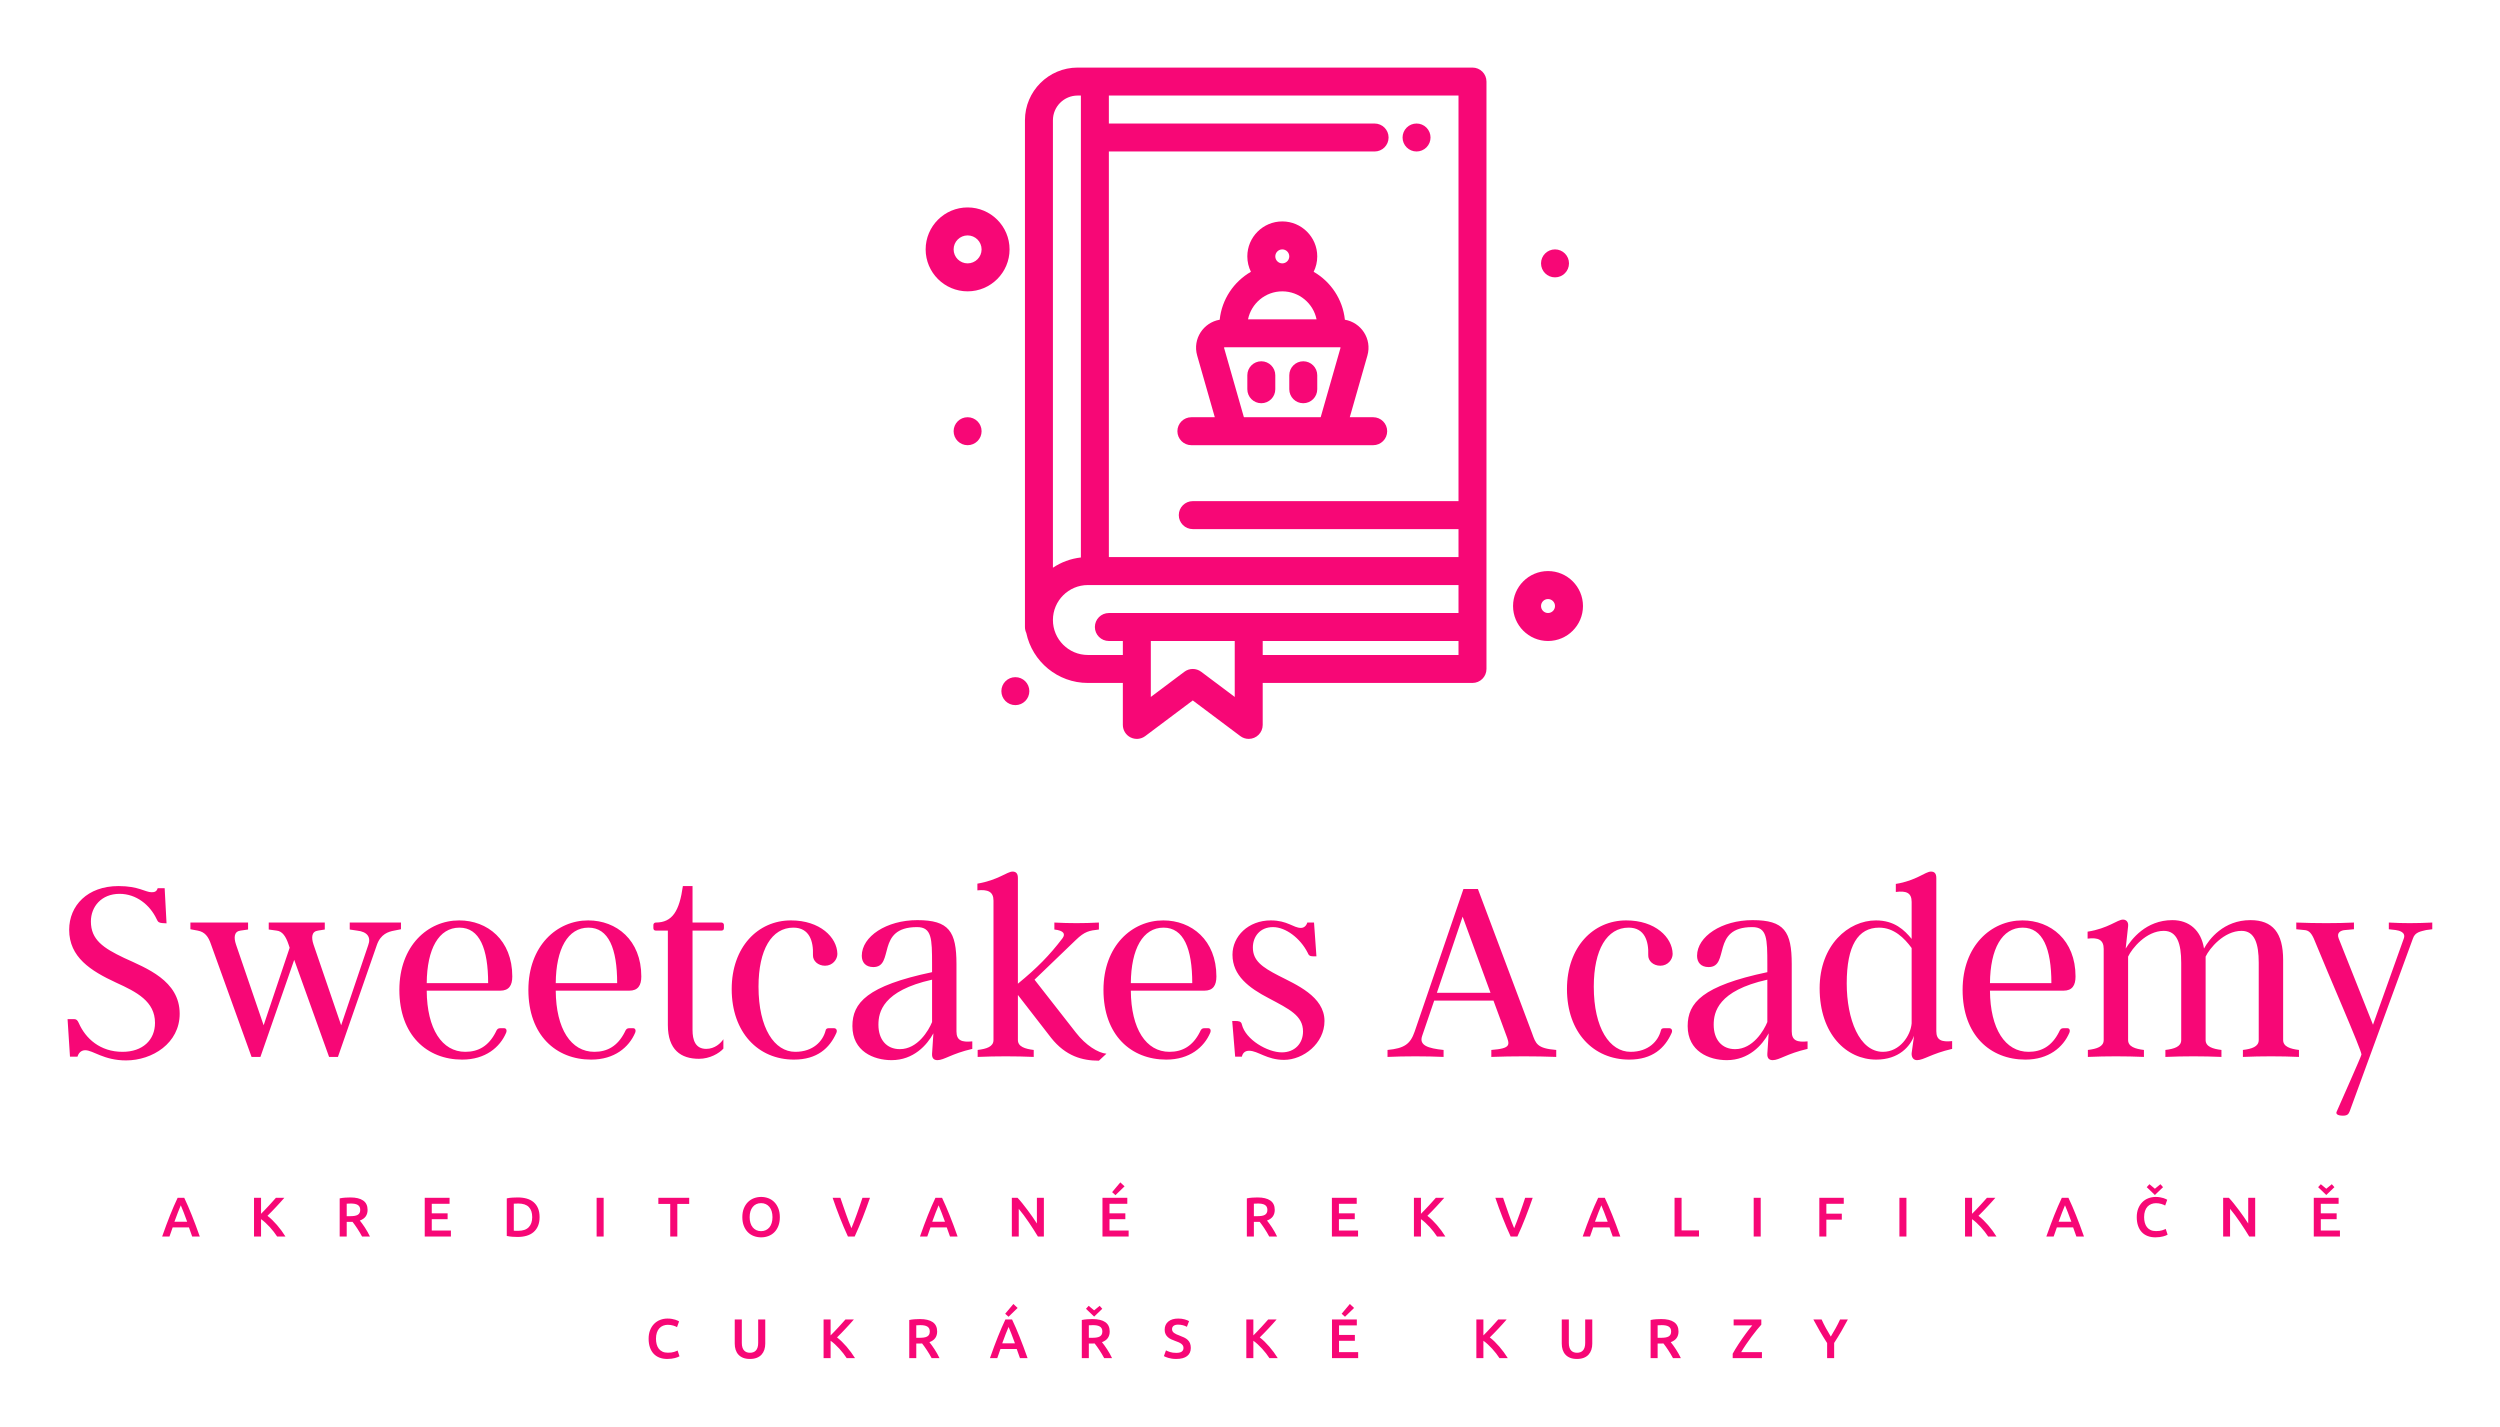 <?xml version="1.0" encoding="UTF-8"?> <svg xmlns="http://www.w3.org/2000/svg" xmlns:xlink="http://www.w3.org/1999/xlink" version="1.1" width="3171.429" height="1810.762" viewBox="0 0 3171.429 1810.762"><g transform="scale(8.571) translate(10, 10)"><defs id="SvgjsDefs1098"></defs><g id="SvgjsG1099" transform="matrix(0.207,0,0,0.207,122.656,-3.31)" fill="#f70776"><g xmlns="http://www.w3.org/2000/svg"><g><path d="M412,16c-9.862,0-267.081,0-282.333,0C108.897,16,92,32.897,92,53.667V416c0,1.525,0.352,2.965,0.962,4.259 C97.244,440.645,115.36,456,137,456h25v30c0,3.788,2.14,7.25,5.528,8.944c3.386,1.694,7.441,1.328,10.472-0.944l34-25.5l34,25.5 c1.765,1.323,3.876,2,6.001,2c5.514,0,9.999-4.476,9.999-10v-30h150c5.522,0,10-4.478,10-10c0-20.222,0-401.761,0-420 C422,20.477,417.522,16,412,16z M402,36v290H212c-5.523,0-10,4.478-10,10s4.477,10,10,10h190v20H152V76h190 c5.522,0,10-4.477,10-10s-4.478-10-10-10H152V36H402z M129.667,36H132v330.284c-7.34,0.815-14.153,3.398-20,7.32V53.667 C112,43.925,119.925,36,129.667,36z M137,436c-13.785,0-25-11.215-25-25s11.215-25,25-25c14.136,0,255.994,0,265,0v20 c-2.169,0-232.739,0-250,0c-5.523,0-10,4.478-10,10s4.477,10,10,10h10v10H137z M242,466l-24-18c-3.551-2.662-8.438-2.671-12,0 l-24,18c0-13.989,0-26.011,0-40h60C242,439.989,242,452.011,242,466z M262,436v-10h140v10H262z"></path><path d="M372,76c2.63,0,5.21-1.07,7.069-2.93c3.915-3.914,3.888-10.252,0-14.14c-3.905-3.907-10.246-3.893-14.14,0 c-1.86,1.86-2.93,4.44-2.93,7.07C362,71.512,366.49,76,372,76z"></path><path d="M51,116c-16.542,0-30,13.458-30,30s13.458,30,30,30s30-13.458,30-30S67.542,116,51,116z M51,156c-5.514,0-10-4.486-10-10 s4.486-10,10-10s10,4.486,10,10S56.514,156,51,156z"></path><path d="M466,376c-13.785,0-25,11.215-25,25s11.215,25,25,25s25-11.215,25-25S479.785,376,466,376z M466,406c-2.757,0-5-2.243-5-5 s2.243-5,5-5s5,2.243,5,5S468.757,406,466,406z"></path><circle cx="85.142" cy="461.858" r="10"></circle><circle cx="51" cy="276" r="10"></circle><circle cx="471" cy="156" r="10"></circle><path d="M341,266h-16.742l12.598-44.094c3.417-11.963-4.55-23.672-16.104-25.617c-1.531-14.657-10.132-27.233-22.317-34.272 C300.074,158.69,301,154.952,301,151c0-13.785-11.215-25-25-25s-25,11.215-25,25c0,3.952,0.925,7.69,2.565,11.017 c-12.185,7.04-20.786,19.616-22.318,34.272c-11.559,1.946-19.52,13.659-16.103,25.617L227.743,266H211c-5.523,0-10,4.478-10,10 s4.477,10,10,10c74.712,0,56.986,0,130,0c5.522,0,10-4.478,10-10S346.522,266,341,266z M271,151c0-2.757,2.243-5,5-5s5,2.243,5,5 s-2.243,5-5,5S271,153.757,271,151z M276,176c12.073,0,22.175,8.603,24.498,20h-48.996C253.825,184.603,263.927,176,276,176z M248.787,266c-0.144,0-0.271-0.097-0.311-0.234l-14.101-49.354c-0.022-0.076-0.044-0.155,0.053-0.284 c0.097-0.128,0.179-0.128,0.258-0.128c13.978,0,72.795,0,82.629,0c0.079,0,0.161,0,0.258,0.128 c0.097,0.129,0.074,0.208,0.053,0.284l-14.101,49.353c-0.039,0.139-0.168,0.235-0.312,0.235H248.787z"></path><path d="M291,226c-5.522,0-10,4.477-10,10v10c0,5.523,4.478,10,10,10s10-4.477,10-10v-10C301,230.477,296.522,226,291,226z"></path><path d="M261,226c-5.523,0-10,4.477-10,10v10c0,5.523,4.477,10,10,10c5.522,0,10-4.477,10-10v-10C271,230.477,266.522,226,261,226 z"></path></g></g></g><g id="SvgjsG1100" transform="matrix(1.985,0,0,1.985,-0.993,106.733)" fill="#f70776"><path d="M7.02 17.46 c0 -1.6 -1.36 -2.3 -2.9 -3 c-1.9 -0.88 -3.5 -1.9 -3.5 -3.94 c0 -1.8 1.36 -3.26 3.68 -3.26 c1.5 0 2 0.46 2.46 0.46 c0.22 0 0.38 -0.04 0.46 -0.3 l0.52 0 l0.14 2.62 l-0.32 -0.02 c-0.22 -0.02 -0.32 -0.06 -0.42 -0.3 c-0.5 -1.06 -1.52 -1.88 -2.76 -1.88 c-1.36 0 -2.14 0.96 -2.14 2.06 c0 1.36 0.92 1.98 2.48 2.72 c1.64 0.76 4.14 1.68 4.14 4.16 c0 2.2 -2.04 3.48 -4 3.48 c-1.66 0 -2.46 -0.76 -3.04 -0.76 c-0.3 0 -0.5 0.2 -0.58 0.48 l-0.56 0 l-0.18 -2.8 l0.48 0 c0.18 0 0.26 0.08 0.36 0.3 c0.5 1.14 1.58 2.14 3.26 2.14 c1.5 0 2.42 -0.88 2.42 -2.16 z M21.54 9.98 l3.82 0 l0 0.5 l-0.5 0.1 c-0.44 0.08 -1.02 0.26 -1.3 1.08 l-2.9 8.34 l-0.66 0 l-2.6 -7.24 l-2.52 7.24 l-0.66 0 l-3.02 -8.38 c-0.2 -0.6 -0.46 -0.94 -1 -1.04 l-0.54 -0.1 l0 -0.5 l4.3 0 l0 0.52 l-0.56 0.08 c-0.48 0.06 -0.52 0.5 -0.34 1.04 l2.06 6.02 l1.94 -5.78 l-0.08 -0.24 c-0.2 -0.6 -0.46 -1 -0.9 -1.04 l-0.58 -0.08 l0 -0.52 l4.18 0 l0 0.52 l-0.5 0.08 c-0.48 0.06 -0.52 0.5 -0.34 1.04 l2.06 6.02 l2.02 -5.98 c0.22 -0.58 -0.06 -1 -0.84 -1.08 l-0.54 -0.08 l0 -0.52 z M33.06 17.86 c0.14 0 0.22 0.14 0.14 0.34 c-0.46 1.08 -1.54 2 -3.28 2 c-2.62 0 -4.68 -1.82 -4.68 -5.2 c0 -3.28 2.12 -5.18 4.46 -5.18 c2.1 0 3.96 1.46 3.96 4.18 c0 0.66 -0.24 1.06 -0.9 1.06 l-5.48 0 c0.02 2.86 1.14 4.56 2.88 4.56 c0.98 0 1.74 -0.44 2.26 -1.46 c0.08 -0.18 0.14 -0.3 0.34 -0.3 l0.3 0 z M31.86 14.5 c0 -2.58 -0.64 -4.14 -2.14 -4.14 c-1.54 0 -2.42 1.58 -2.44 4.14 l4.58 0 z M42.68 17.86 c0.14 0 0.22 0.14 0.14 0.34 c-0.46 1.08 -1.54 2 -3.28 2 c-2.62 0 -4.68 -1.82 -4.68 -5.2 c0 -3.28 2.12 -5.18 4.46 -5.18 c2.1 0 3.96 1.46 3.96 4.18 c0 0.66 -0.24 1.06 -0.9 1.06 l-5.48 0 c0.02 2.86 1.14 4.56 2.88 4.56 c0.98 0 1.74 -0.44 2.26 -1.46 c0.08 -0.18 0.14 -0.3 0.34 -0.3 l0.3 0 z M41.48 14.5 c0 -2.58 -0.64 -4.14 -2.14 -4.14 c-1.54 0 -2.42 1.58 -2.44 4.14 l4.58 0 z M49.4 19.38 c-0.32 0.36 -1.02 0.76 -1.82 0.76 c-1.34 0 -2.32 -0.66 -2.32 -2.52 l0 -7.04 l-0.9 0 c-0.1 0 -0.18 -0.06 -0.18 -0.18 l0 -0.24 c0 -0.1 0.08 -0.18 0.18 -0.18 c1.24 0 1.76 -0.86 2.02 -2.72 l0.72 0 l0 2.72 l2.16 0 c0.1 0 0.18 0.08 0.18 0.18 l0 0.24 c0 0.12 -0.08 0.18 -0.18 0.18 l-2.16 0 l0 7.42 c0 0.72 0.2 1.4 1.02 1.4 c0.64 0 1.08 -0.42 1.28 -0.72 l0 0.7 z M57.66 17.86 c0.14 0 0.26 0.14 0.16 0.36 c-0.5 1.12 -1.42 1.98 -3.16 1.98 c-2.66 0 -4.64 -2.02 -4.64 -5.26 c0 -3.12 1.94 -5.12 4.42 -5.12 c2.16 0 3.44 1.26 3.46 2.5 c0 0.42 -0.36 0.88 -0.92 0.88 c-0.52 0 -0.92 -0.36 -0.9 -0.8 c0.04 -1.02 -0.26 -2.04 -1.46 -2.04 c-1.62 0 -2.6 1.64 -2.6 4.4 c0 3.12 1.2 4.86 2.74 4.86 c1.34 0 2.06 -0.8 2.26 -1.58 c0.02 -0.12 0.1 -0.18 0.22 -0.18 l0.42 0 z M66.78 18.1 c0 0.68 0.4 0.82 1.18 0.74 l0 0.56 c-1.56 0.36 -2.1 0.84 -2.6 0.84 c-0.26 0 -0.42 -0.14 -0.4 -0.48 l0.1 -1.52 c-0.48 0.88 -1.48 2 -3.12 2 c-1.34 0 -2.92 -0.66 -2.92 -2.54 c0 -1.74 1.1 -3 5.94 -4.02 l0 -0.6 c0 -1.9 -0.02 -2.76 -1.12 -2.76 c-3.12 0 -1.64 2.98 -3.26 2.98 c-0.58 0 -0.86 -0.36 -0.86 -0.84 c0 -1.44 1.84 -2.66 4.14 -2.66 c2.36 0 2.92 0.84 2.92 3.28 l0 5.02 z M62.56 19.42 c1.32 0 2.14 -1.38 2.4 -2.02 l0 -3.16 c-3.68 0.82 -4 2.42 -4 3.36 c0 1.1 0.6 1.82 1.6 1.82 z M75.68 18.18 c0.74 0.96 1.66 1.52 2.28 1.58 l-0.56 0.52 c-1.24 0 -2.48 -0.34 -3.56 -1.7 l-2.48 -3.2 l0 3.36 c0 0.5 0.54 0.66 1.18 0.74 l0 0.52 c-1.38 -0.06 -2.78 -0.06 -4.18 0 l0 -0.52 c0.66 -0.08 1.18 -0.24 1.18 -0.74 l0 -10.4 c0 -0.66 -0.42 -0.84 -1.2 -0.76 l0 -0.5 c1.54 -0.26 2.22 -0.9 2.62 -0.9 c0.26 0 0.4 0.14 0.4 0.48 l0 7.88 c1.44 -1.18 2.36 -2.12 3.32 -3.38 c0.24 -0.32 0.12 -0.58 -0.6 -0.66 l0 -0.52 c1.1 0.06 2.2 0.06 3.32 0 l0 0.52 c-0.72 0.08 -1.06 0.14 -1.72 0.78 l-3.08 2.96 z M85.56 17.86 c0.14 0 0.22 0.14 0.14 0.34 c-0.46 1.08 -1.54 2 -3.28 2 c-2.62 0 -4.68 -1.82 -4.68 -5.2 c0 -3.28 2.12 -5.18 4.46 -5.18 c2.1 0 3.96 1.46 3.96 4.18 c0 0.66 -0.24 1.06 -0.9 1.06 l-5.48 0 c0.02 2.86 1.14 4.56 2.88 4.56 c0.98 0 1.74 -0.44 2.26 -1.46 c0.08 -0.18 0.14 -0.3 0.34 -0.3 l0.3 0 z M84.36 14.5 c0 -2.58 -0.64 -4.14 -2.14 -4.14 c-1.54 0 -2.42 1.58 -2.44 4.14 l4.58 0 z M94.22 17.32 c0 1.68 -1.58 2.9 -3.02 2.9 c-1.28 0 -1.94 -0.68 -2.6 -0.68 c-0.32 0 -0.48 0.18 -0.54 0.44 l-0.5 0 l-0.22 -2.66 l0.22 0 c0.24 0 0.46 0.02 0.5 0.26 c0.28 1.14 1.92 2.08 2.98 2.08 c0.96 0 1.58 -0.66 1.58 -1.56 c0 -1.18 -1.02 -1.66 -2.56 -2.48 c-1.46 -0.76 -2.7 -1.68 -2.7 -3.24 c0 -1.38 1.18 -2.56 2.86 -2.56 c1.24 0 1.68 0.56 2.24 0.56 c0.22 0 0.4 -0.14 0.48 -0.4 l0.5 0 l0.18 2.52 l-0.24 0 c-0.26 0 -0.34 -0.08 -0.42 -0.28 c-0.54 -1.06 -1.62 -1.9 -2.58 -1.9 c-0.98 0 -1.5 0.72 -1.5 1.52 c0 0.98 0.68 1.46 1.92 2.1 c1.28 0.66 3.42 1.54 3.42 3.38 z M109.7 18.24 c0.28 0.78 0.36 1.12 1.8 1.24 l0 0.52 c-1.56 -0.06 -3.26 -0.06 -4.84 0 l0 -0.52 c1.52 -0.12 1.38 -0.38 1.08 -1.18 l-0.92 -2.5 l-4.42 0 l-0.9 2.64 c-0.24 0.7 0.44 0.92 1.6 1.04 l0 0.52 c-1.3 -0.06 -2.92 -0.06 -4.18 0 l0 -0.52 c1.26 -0.12 1.7 -0.44 2.02 -1.36 l3.64 -10.64 l1.08 0 z M102.6 15.22 l4 0 l-2.08 -5.68 z M119.94 17.86 c0.14 0 0.26 0.14 0.16 0.36 c-0.5 1.12 -1.42 1.98 -3.16 1.98 c-2.66 0 -4.64 -2.02 -4.64 -5.26 c0 -3.12 1.94 -5.12 4.42 -5.12 c2.16 0 3.44 1.26 3.46 2.5 c0 0.42 -0.36 0.88 -0.92 0.88 c-0.52 0 -0.92 -0.36 -0.9 -0.8 c0.04 -1.02 -0.26 -2.04 -1.46 -2.04 c-1.62 0 -2.6 1.64 -2.6 4.4 c0 3.12 1.2 4.86 2.74 4.86 c1.34 0 2.06 -0.8 2.26 -1.58 c0.02 -0.12 0.1 -0.18 0.22 -0.18 l0.42 0 z M129.06 18.1 c0 0.68 0.4 0.82 1.18 0.74 l0 0.56 c-1.56 0.36 -2.1 0.84 -2.6 0.84 c-0.26 0 -0.42 -0.14 -0.4 -0.48 l0.1 -1.52 c-0.48 0.88 -1.48 2 -3.12 2 c-1.34 0 -2.92 -0.66 -2.92 -2.54 c0 -1.74 1.1 -3 5.94 -4.02 l0 -0.6 c0 -1.9 -0.02 -2.76 -1.12 -2.76 c-3.12 0 -1.64 2.98 -3.26 2.98 c-0.58 0 -0.86 -0.36 -0.86 -0.84 c0 -1.44 1.84 -2.66 4.14 -2.66 c2.36 0 2.92 0.84 2.92 3.28 l0 5.02 z M124.84 19.42 c1.32 0 2.14 -1.38 2.4 -2.02 l0 -3.16 c-3.68 0.82 -4 2.42 -4 3.36 c0 1.1 0.6 1.82 1.6 1.82 z M139.84 18.08 c0 0.68 0.4 0.82 1.18 0.74 l0 0.58 c-1.56 0.36 -2.12 0.84 -2.62 0.84 c-0.26 0 -0.42 -0.2 -0.4 -0.52 l0.18 -1.3 c-0.28 0.78 -1.12 1.78 -2.82 1.78 c-2.22 0 -4.22 -1.9 -4.22 -5.32 c0 -3.22 2.14 -5.06 4.2 -5.06 c1.38 0 2.12 0.72 2.66 1.38 l0 -2.76 c0 -0.68 -0.4 -0.84 -1.18 -0.74 l0 -0.6 c1.52 -0.24 2.2 -0.92 2.62 -0.92 c0.26 0 0.4 0.14 0.4 0.48 l0 11.42 z M135.86 19.62 c1.26 0 2.06 -1.2 2.14 -2.12 l0 -5.62 c-0.54 -0.74 -1.32 -1.52 -2.42 -1.52 c-1.58 0 -2.42 1.34 -2.42 4.16 c0 2.66 0.94 5.1 2.7 5.1 z M149.62 17.86 c0.14 0 0.22 0.14 0.14 0.34 c-0.46 1.08 -1.54 2 -3.28 2 c-2.62 0 -4.68 -1.82 -4.68 -5.2 c0 -3.28 2.12 -5.18 4.46 -5.18 c2.1 0 3.96 1.46 3.96 4.18 c0 0.66 -0.24 1.06 -0.9 1.06 l-5.48 0 c0.02 2.86 1.14 4.56 2.88 4.56 c0.98 0 1.74 -0.44 2.26 -1.46 c0.08 -0.18 0.14 -0.3 0.34 -0.3 l0.3 0 z M148.42 14.5 c0 -2.58 -0.64 -4.14 -2.14 -4.14 c-1.54 0 -2.42 1.58 -2.44 4.14 l4.58 0 z M165.7 18.74 c0 0.5 0.54 0.66 1.18 0.74 l0 0.52 c-1.38 -0.06 -2.78 -0.06 -4.18 0 l0 -0.52 c0.66 -0.08 1.18 -0.24 1.18 -0.74 l0 -5.76 c0 -1.42 -0.3 -2.38 -1.28 -2.38 c-1.32 0 -2.4 1.32 -2.68 1.92 l0 6.22 c0 0.5 0.54 0.66 1.18 0.74 l0 0.52 c-1.38 -0.06 -2.78 -0.06 -4.18 0 l0 -0.52 c0.66 -0.08 1.18 -0.24 1.18 -0.74 l0 -5.76 c0 -1.42 -0.3 -2.38 -1.3 -2.38 c-1.32 0 -2.38 1.32 -2.66 1.92 l0 6.22 c0 0.5 0.54 0.66 1.18 0.74 l0 0.52 c-1.38 -0.06 -2.78 -0.06 -4.18 0 l0 -0.52 c0.66 -0.08 1.18 -0.24 1.18 -0.74 l0 -6.8 c0 -0.68 -0.42 -0.86 -1.2 -0.76 l0 -0.52 c1.54 -0.24 2.22 -0.9 2.64 -0.9 c0.24 0 0.42 0.18 0.38 0.5 l-0.18 1.66 c0.42 -0.68 1.5 -2.12 3.48 -2.12 c1.24 0 2.14 0.74 2.36 2.12 c0.38 -0.7 1.46 -2.12 3.46 -2.12 c1.66 0 2.44 0.94 2.44 2.98 l0 5.96 z M176.82 9.98 l0 0.5 l-0.46 0.06 c-0.38 0.1 -0.82 0.14 -0.98 0.62 l-4.72 12.9 c-0.08 0.18 -0.14 0.32 -0.5 0.32 c-0.42 0 -0.56 -0.14 -0.46 -0.32 c0.34 -0.78 1.84 -4.14 1.84 -4.24 c0 -0.34 -2.38 -5.76 -3.56 -8.66 c-0.22 -0.48 -0.42 -0.6 -0.7 -0.62 l-0.6 -0.06 l0 -0.5 c1.46 0.06 3.06 0.06 4.3 0 l0 0.5 l-0.66 0.06 c-0.28 0.02 -0.66 0.16 -0.48 0.62 l2.56 6.44 l2.3 -6.44 c0.16 -0.46 -0.34 -0.58 -0.6 -0.62 l-0.52 -0.06 l0 -0.5 c1.06 0.06 1.98 0.06 3.24 0 z"></path></g><g id="SvgjsG1101" transform="matrix(0.413,0,0,0.413,13.959,164.752)" fill="#f70776"><path d="M10.86 20 q-0.28 -0.82 -0.58 -1.62 t-0.58 -1.64 l-5.84 0 q-0.28 0.84 -0.57 1.65 t-0.57 1.61 l-2.62 0 q0.78 -2.22 1.48 -4.1 t1.37 -3.56 t1.33 -3.2 t1.36 -3 l2.38 0 q0.7 1.48 1.36 3 t1.33 3.2 t1.38 3.56 t1.49 4.1 l-2.72 0 z M6.78 8.82 q-0.46 1.06 -1.05 2.58 t-1.23 3.3 l4.56 0 q-0.64 -1.78 -1.24 -3.32 t-1.04 -2.56 z M41.3 20 q-0.52 -0.8 -1.2 -1.68 t-1.43 -1.7 t-1.55 -1.56 t-1.58 -1.28 l0 6.22 l-2.52 0 l0 -13.86 l2.52 0 l0 5.72 q0.66 -0.66 1.38 -1.41 t1.43 -1.52 t1.35 -1.49 t1.16 -1.3 l3.02 0 q-0.66 0.76 -1.4 1.58 t-1.52 1.65 t-1.57 1.65 t-1.55 1.56 q0.84 0.64 1.71 1.49 t1.71 1.82 t1.61 2.02 t1.41 2.09 l-2.98 0 z M67.54 6 q3 0 4.59 1.1 t1.59 3.36 q0 2.82 -2.78 3.82 q0.38 0.46 0.86 1.12 t0.98 1.43 t0.96 1.58 t0.82 1.59 l-2.82 0 q-0.38 -0.72 -0.82 -1.45 t-0.89 -1.42 t-0.89 -1.3 t-0.82 -1.09 q-0.28 0.02 -0.48 0.02 l-0.38 0 l-1.22 0 l0 5.24 l-2.52 0 l0 -13.66 q0.92 -0.2 1.96 -0.27 t1.86 -0.07 z M67.72 8.18 q-0.8 0 -1.48 0.06 l0 4.48 l1.1 0 q0.92 0 1.62 -0.1 t1.17 -0.36 t0.71 -0.7 t0.24 -1.12 q0 -0.64 -0.24 -1.08 t-0.69 -0.7 t-1.07 -0.37 t-1.36 -0.11 z M94.2 20 l0 -13.86 l8.9 0 l0 2.14 l-6.38 0 l0 3.42 l5.68 0 l0 2.1 l-5.68 0 l0 4.06 l6.86 0 l0 2.14 l-9.38 0 z M126.12 17.92 q0.22 0.02 0.58 0.03 t0.98 0.01 q2.54 0 3.79 -1.29 t1.25 -3.61 q0 -2.36 -1.22 -3.62 t-3.78 -1.26 q-1.12 0 -1.6 0.06 l0 9.68 z M135.36 13.06 q0 1.8 -0.56 3.13 t-1.59 2.22 t-2.48 1.32 t-3.21 0.43 q-0.84 0 -1.9 -0.07 t-2.02 -0.29 l0 -13.46 q0.96 -0.22 2.04 -0.28 t1.92 -0.06 q1.74 0 3.18 0.41 t2.47 1.28 t1.59 2.2 t0.56 3.17 z M155.8 6.14 l2.52 0 l0 13.86 l-2.52 0 l0 -13.86 z M188.98 6.14 l0 2.18 l-4.26 0 l0 11.68 l-2.54 0 l0 -11.68 l-4.26 0 l0 -2.18 l11.06 0 z M210.64 13.06 q0 1.14 0.28 2.07 t0.81 1.58 t1.29 1.01 t1.72 0.36 q0.94 0 1.7 -0.36 t1.29 -1.01 t0.81 -1.58 t0.28 -2.07 t-0.28 -2.07 t-0.81 -1.58 t-1.29 -1.01 t-1.7 -0.36 q-0.96 0 -1.72 0.36 t-1.29 1.02 t-0.81 1.58 t-0.28 2.06 z M221.46 13.06 q0 1.78 -0.53 3.14 t-1.44 2.27 t-2.13 1.37 t-2.6 0.46 t-2.61 -0.46 t-2.14 -1.37 t-1.45 -2.27 t-0.54 -3.14 t0.54 -3.13 t1.47 -2.27 t2.15 -1.38 t2.58 -0.46 t2.58 0.46 t2.13 1.38 t1.45 2.27 t0.54 3.13 z M245.86 20 q-1.5 -3.24 -2.89 -6.78 t-2.59 -7.08 l2.78 0 q0.48 1.4 0.98 2.86 t1 2.87 t1 2.73 t0.98 2.42 q0.46 -1.1 0.96 -2.41 t1.01 -2.73 t1.01 -2.88 t0.96 -2.86 l2.7 0 q-1.22 3.54 -2.6 7.08 t-2.88 6.78 l-2.42 0 z M282.44 20 q-0.28 -0.82 -0.58 -1.62 t-0.58 -1.64 l-5.84 0 q-0.28 0.84 -0.57 1.65 t-0.57 1.61 l-2.62 0 q0.78 -2.22 1.48 -4.1 t1.37 -3.56 t1.33 -3.2 t1.36 -3 l2.38 0 q0.7 1.48 1.36 3 t1.33 3.2 t1.38 3.56 t1.49 4.1 l-2.72 0 z M278.36 8.82 q-0.46 1.06 -1.05 2.58 t-1.23 3.3 l4.56 0 q-0.64 -1.78 -1.24 -3.32 t-1.04 -2.56 z M313.94 20 q-0.68 -1.14 -1.52 -2.45 t-1.74 -2.64 t-1.83 -2.58 t-1.77 -2.25 l0 9.92 l-2.48 0 l0 -13.86 l2.06 0 q0.8 0.84 1.72 1.99 t1.85 2.39 t1.8 2.49 t1.55 2.33 l0 -9.2 l2.5 0 l0 13.86 l-2.14 0 z M337.08 20 l0 -13.86 l8.9 0 l0 2.14 l-6.38 0 l0 3.42 l5.68 0 l0 2.1 l-5.68 0 l0 4.06 l6.86 0 l0 2.14 l-9.38 0 z M345 2.02 l-3.26 3.16 l-1.2 -1.08 l2.94 -3.5 z M392.64 6 q3 0 4.59 1.1 t1.59 3.36 q0 2.82 -2.78 3.82 q0.38 0.46 0.86 1.12 t0.98 1.43 t0.96 1.58 t0.82 1.59 l-2.82 0 q-0.38 -0.72 -0.82 -1.45 t-0.89 -1.42 t-0.89 -1.3 t-0.82 -1.09 q-0.28 0.02 -0.48 0.02 l-0.38 0 l-1.22 0 l0 5.24 l-2.52 0 l0 -13.66 q0.92 -0.2 1.96 -0.27 t1.86 -0.07 z M392.82 8.18 q-0.8 0 -1.48 0.06 l0 4.48 l1.1 0 q0.92 0 1.62 -0.1 t1.17 -0.36 t0.71 -0.7 t0.24 -1.12 q0 -0.64 -0.24 -1.08 t-0.69 -0.7 t-1.07 -0.37 t-1.36 -0.11 z M419.3 20 l0 -13.86 l8.9 0 l0 2.14 l-6.38 0 l0 3.42 l5.68 0 l0 2.1 l-5.68 0 l0 4.06 l6.86 0 l0 2.14 l-9.38 0 z M456.98 20 q-0.52 -0.8 -1.2 -1.68 t-1.43 -1.7 t-1.55 -1.56 t-1.58 -1.28 l0 6.22 l-2.52 0 l0 -13.86 l2.52 0 l0 5.72 q0.66 -0.66 1.38 -1.41 t1.43 -1.52 t1.35 -1.49 t1.16 -1.3 l3.02 0 q-0.66 0.76 -1.4 1.58 t-1.52 1.65 t-1.57 1.65 t-1.55 1.56 q0.84 0.64 1.71 1.49 t1.71 1.82 t1.61 2.02 t1.41 2.09 l-2.98 0 z M483.36 20 q-1.5 -3.24 -2.89 -6.78 t-2.59 -7.08 l2.78 0 q0.48 1.4 0.98 2.86 t1 2.87 t1 2.73 t0.98 2.42 q0.46 -1.1 0.96 -2.41 t1.01 -2.73 t1.01 -2.88 t0.96 -2.86 l2.7 0 q-1.22 3.54 -2.6 7.08 t-2.88 6.78 l-2.42 0 z M519.94 20 q-0.28 -0.82 -0.58 -1.62 t-0.58 -1.64 l-5.84 0 q-0.28 0.84 -0.57 1.65 t-0.57 1.61 l-2.62 0 q0.78 -2.22 1.48 -4.1 t1.37 -3.56 t1.33 -3.2 t1.36 -3 l2.38 0 q0.7 1.48 1.36 3 t1.33 3.2 t1.38 3.56 t1.49 4.1 l-2.72 0 z M515.86 8.82 q-0.46 1.06 -1.05 2.58 t-1.23 3.3 l4.56 0 q-0.64 -1.78 -1.24 -3.32 t-1.04 -2.56 z M550.86 17.82 l0 2.18 l-8.76 0 l0 -13.86 l2.52 0 l0 11.68 l6.24 0 z M570.46 6.14 l2.52 0 l0 13.86 l-2.52 0 l0 -13.86 z M593.98 20 l0 -13.86 l8.76 0 l0 2.14 l-6.24 0 l0 3.54 l5.54 0 l0 2.14 l-5.54 0 l0 6.04 l-2.52 0 z M622.68 6.14 l2.52 0 l0 13.86 l-2.52 0 l0 -13.86 z M654.48 20 q-0.52 -0.8 -1.2 -1.68 t-1.43 -1.7 t-1.55 -1.56 t-1.58 -1.28 l0 6.22 l-2.52 0 l0 -13.86 l2.52 0 l0 5.72 q0.66 -0.66 1.38 -1.41 t1.43 -1.52 t1.35 -1.49 t1.16 -1.3 l3.02 0 q-0.66 0.76 -1.4 1.58 t-1.52 1.65 t-1.57 1.65 t-1.55 1.56 q0.84 0.64 1.71 1.49 t1.71 1.82 t1.61 2.02 t1.41 2.09 l-2.98 0 z M686.1 20 q-0.28 -0.82 -0.58 -1.62 t-0.58 -1.64 l-5.84 0 q-0.28 0.84 -0.57 1.65 t-0.57 1.61 l-2.62 0 q0.78 -2.22 1.48 -4.1 t1.37 -3.56 t1.33 -3.2 t1.36 -3 l2.38 0 q0.7 1.48 1.36 3 t1.33 3.2 t1.38 3.56 t1.49 4.1 l-2.72 0 z M682.02 8.82 q-0.46 1.06 -1.05 2.58 t-1.23 3.3 l4.56 0 q-0.64 -1.78 -1.24 -3.32 t-1.04 -2.56 z M714.42 20.3 q-1.56 0 -2.8 -0.48 t-2.1 -1.41 t-1.32 -2.27 t-0.46 -3.08 t0.53 -3.08 t1.45 -2.27 t2.16 -1.41 t2.66 -0.48 q0.86 0 1.56 0.13 t1.22 0.29 t0.86 0.34 t0.48 0.26 l-0.74 2.06 q-0.48 -0.3 -1.37 -0.57 t-1.93 -0.27 q-0.9 0 -1.68 0.31 t-1.35 0.93 t-0.89 1.56 t-0.32 2.18 q0 1.1 0.25 2.02 t0.77 1.59 t1.32 1.04 t1.92 0.37 q1.34 0 2.18 -0.27 t1.3 -0.51 l0.68 2.06 q-0.24 0.16 -0.65 0.32 t-0.97 0.31 t-1.26 0.24 t-1.5 0.09 z M714.24 5.12 l-2.92 -2.8 l0.96 -1.06 l1.96 1.62 l1.98 -1.62 l0.94 1.06 z M748.04 20 q-0.68 -1.14 -1.52 -2.45 t-1.74 -2.64 t-1.83 -2.58 t-1.77 -2.25 l0 9.92 l-2.48 0 l0 -13.86 l2.06 0 q0.8 0.84 1.72 1.99 t1.85 2.39 t1.8 2.49 t1.55 2.33 l0 -9.2 l2.5 0 l0 13.86 l-2.14 0 z M771.18 20 l0 -13.86 l8.9 0 l0 2.14 l-6.38 0 l0 3.42 l5.68 0 l0 2.1 l-5.68 0 l0 4.06 l6.86 0 l0 2.14 l-9.38 0 z M775.66 5.12 l-2.92 -2.8 l0.96 -1.06 l1.96 1.62 l1.98 -1.62 l0.94 1.06 z"></path></g><g id="SvgjsG1102" transform="matrix(0.413,0,0,0.413,85.53,182.752)" fill="#f70776"><path d="M7.82 20.3 q-1.56 0 -2.8 -0.48 t-2.1 -1.41 t-1.32 -2.27 t-0.46 -3.08 t0.53 -3.08 t1.45 -2.27 t2.16 -1.41 t2.66 -0.48 q0.86 0 1.56 0.13 t1.22 0.29 t0.86 0.34 t0.48 0.26 l-0.74 2.06 q-0.48 -0.3 -1.37 -0.57 t-1.93 -0.27 q-0.9 0 -1.68 0.31 t-1.35 0.93 t-0.89 1.56 t-0.32 2.18 q0 1.1 0.25 2.02 t0.77 1.59 t1.32 1.04 t1.92 0.37 q1.34 0 2.18 -0.27 t1.3 -0.51 l0.68 2.06 q-0.24 0.16 -0.65 0.32 t-0.97 0.31 t-1.26 0.24 t-1.5 0.09 z M37.44 20.3 q-1.42 0 -2.44 -0.41 t-1.69 -1.15 t-0.99 -1.74 t-0.32 -2.2 l0 -8.66 l2.54 0 l0 8.42 q0 0.94 0.21 1.61 t0.6 1.09 t0.92 0.62 t1.19 0.2 t1.2 -0.2 t0.93 -0.62 t0.6 -1.09 t0.21 -1.61 l0 -8.42 l2.54 0 l0 8.66 q0 1.2 -0.33 2.2 t-1 1.74 t-1.71 1.15 t-2.46 0.41 z M72.12 20 q-0.52 -0.8 -1.2 -1.68 t-1.43 -1.7 t-1.55 -1.56 t-1.58 -1.28 l0 6.22 l-2.52 0 l0 -13.86 l2.52 0 l0 5.72 q0.66 -0.66 1.38 -1.41 t1.43 -1.52 t1.35 -1.49 t1.16 -1.3 l3.02 0 q-0.66 0.76 -1.4 1.58 t-1.52 1.65 t-1.57 1.65 t-1.55 1.56 q0.84 0.64 1.71 1.49 t1.71 1.82 t1.61 2.02 t1.41 2.09 l-2.98 0 z M98.36 6 q3 0 4.59 1.1 t1.59 3.36 q0 2.82 -2.78 3.82 q0.38 0.46 0.86 1.12 t0.98 1.43 t0.96 1.58 t0.82 1.59 l-2.82 0 q-0.38 -0.72 -0.82 -1.45 t-0.89 -1.42 t-0.89 -1.3 t-0.82 -1.09 q-0.28 0.02 -0.48 0.02 l-0.38 0 l-1.22 0 l0 5.24 l-2.52 0 l0 -13.66 q0.92 -0.2 1.96 -0.27 t1.86 -0.07 z M98.54 8.18 q-0.8 0 -1.48 0.06 l0 4.48 l1.1 0 q0.92 0 1.62 -0.1 t1.17 -0.36 t0.71 -0.7 t0.24 -1.12 q0 -0.64 -0.24 -1.08 t-0.69 -0.7 t-1.07 -0.37 t-1.36 -0.11 z M134.22 20 q-0.28 -0.82 -0.58 -1.62 t-0.58 -1.64 l-5.84 0 q-0.28 0.84 -0.57 1.65 t-0.57 1.61 l-2.62 0 q0.78 -2.22 1.48 -4.1 t1.37 -3.56 t1.33 -3.2 t1.36 -3 l2.38 0 q0.7 1.48 1.36 3 t1.33 3.2 t1.38 3.56 t1.49 4.1 l-2.72 0 z M130.14 8.82 q-0.46 1.06 -1.05 2.58 t-1.23 3.3 l4.56 0 q-0.64 -1.78 -1.24 -3.32 t-1.04 -2.56 z M133.38 2.02 l-3.26 3.16 l-1.2 -1.08 l2.94 -3.5 z M160.2 6 q3 0 4.59 1.1 t1.59 3.36 q0 2.82 -2.78 3.82 q0.38 0.46 0.86 1.12 t0.98 1.43 t0.96 1.58 t0.82 1.59 l-2.82 0 q-0.38 -0.72 -0.82 -1.45 t-0.89 -1.42 t-0.89 -1.3 t-0.82 -1.09 q-0.28 0.02 -0.48 0.02 l-0.38 0 l-1.22 0 l0 5.24 l-2.52 0 l0 -13.66 q0.92 -0.2 1.96 -0.27 t1.86 -0.07 z M160.38 8.18 q-0.8 0 -1.48 0.06 l0 4.48 l1.1 0 q0.92 0 1.62 -0.1 t1.17 -0.36 t0.71 -0.7 t0.24 -1.12 q0 -0.64 -0.24 -1.08 t-0.69 -0.7 t-1.07 -0.37 t-1.36 -0.11 z M160.8 5.12 l-2.92 -2.8 l0.96 -1.06 l1.96 1.62 l1.98 -1.62 l0.94 1.06 z M190.22 18.12 q1.36 0 1.98 -0.46 t0.62 -1.3 q0 -0.5 -0.21 -0.86 t-0.6 -0.65 t-0.95 -0.54 t-1.28 -0.49 q-0.72 -0.26 -1.39 -0.57 t-1.18 -0.77 t-0.82 -1.1 t-0.31 -1.54 q0 -1.88 1.3 -2.95 t3.54 -1.07 q1.3 0 2.31 0.29 t1.59 0.63 l-0.78 2.04 q-0.68 -0.38 -1.49 -0.58 t-1.67 -0.2 q-1.02 0 -1.59 0.42 t-0.57 1.18 q0 0.46 0.19 0.79 t0.54 0.59 t0.82 0.48 t1.03 0.42 q0.98 0.36 1.75 0.73 t1.3 0.88 t0.81 1.2 t0.28 1.67 q0 1.88 -1.33 2.91 t-3.89 1.03 q-0.86 0 -1.57 -0.11 t-1.26 -0.27 t-0.95 -0.33 t-0.64 -0.31 l0.74 -2.06 q0.54 0.3 1.46 0.6 t2.22 0.3 z M223.62 20 q-0.52 -0.8 -1.2 -1.68 t-1.43 -1.7 t-1.55 -1.56 t-1.58 -1.28 l0 6.22 l-2.52 0 l0 -13.86 l2.52 0 l0 5.72 q0.66 -0.66 1.38 -1.41 t1.43 -1.52 t1.35 -1.49 t1.16 -1.3 l3.02 0 q-0.66 0.76 -1.4 1.58 t-1.52 1.65 t-1.57 1.65 t-1.55 1.56 q0.84 0.64 1.71 1.49 t1.71 1.82 t1.61 2.02 t1.41 2.09 l-2.98 0 z M246.04 20 l0 -13.86 l8.9 0 l0 2.14 l-6.38 0 l0 3.42 l5.68 0 l0 2.1 l-5.68 0 l0 4.06 l6.86 0 l0 2.14 l-9.38 0 z M253.96 2.02 l-3.26 3.16 l-1.2 -1.08 l2.94 -3.5 z M306.06 20 q-0.52 -0.8 -1.2 -1.68 t-1.43 -1.7 t-1.55 -1.56 t-1.58 -1.28 l0 6.22 l-2.52 0 l0 -13.86 l2.52 0 l0 5.72 q0.66 -0.66 1.38 -1.41 t1.43 -1.52 t1.35 -1.49 t1.16 -1.3 l3.02 0 q-0.66 0.76 -1.4 1.58 t-1.52 1.65 t-1.57 1.65 t-1.55 1.56 q0.84 0.64 1.71 1.49 t1.71 1.82 t1.61 2.02 t1.41 2.09 l-2.98 0 z M333.82 20.3 q-1.42 0 -2.44 -0.41 t-1.69 -1.15 t-0.99 -1.74 t-0.32 -2.2 l0 -8.66 l2.54 0 l0 8.42 q0 0.94 0.21 1.61 t0.6 1.09 t0.92 0.62 t1.19 0.2 t1.2 -0.2 t0.93 -0.62 t0.6 -1.09 t0.21 -1.61 l0 -8.42 l2.54 0 l0 8.66 q0 1.2 -0.33 2.2 t-1 1.74 t-1.71 1.15 t-2.46 0.41 z M364.04 6 q3 0 4.59 1.1 t1.59 3.36 q0 2.82 -2.78 3.82 q0.38 0.46 0.86 1.12 t0.98 1.43 t0.96 1.58 t0.82 1.59 l-2.82 0 q-0.38 -0.72 -0.82 -1.45 t-0.89 -1.42 t-0.89 -1.3 t-0.82 -1.09 q-0.28 0.02 -0.48 0.02 l-0.38 0 l-1.22 0 l0 5.24 l-2.52 0 l0 -13.66 q0.92 -0.2 1.96 -0.27 t1.86 -0.07 z M364.22 8.18 q-0.8 0 -1.48 0.06 l0 4.48 l1.1 0 q0.92 0 1.62 -0.1 t1.17 -0.36 t0.71 -0.7 t0.24 -1.12 q0 -0.64 -0.24 -1.08 t-0.69 -0.7 t-1.07 -0.37 t-1.36 -0.11 z M399.9 8 q-0.66 0.72 -1.6 1.87 t-1.94 2.5 t-1.97 2.78 t-1.71 2.71 l7.44 0 l0 2.14 l-10.48 0 l0 -1.58 q0.4 -0.74 0.93 -1.61 t1.13 -1.79 t1.25 -1.86 t1.29 -1.81 t1.25 -1.66 t1.15 -1.41 l-6.66 0 l0 -2.14 l9.92 0 l0 1.86 z M424.8 12.28 q0.9 -1.5 1.76 -3.04 t1.56 -3.1 l2.8 0 q-1.12 2.12 -2.33 4.21 t-2.59 4.21 l0 5.44 l-2.52 0 l0 -5.4 q-1.38 -2.14 -2.6 -4.24 t-2.34 -4.22 l2.96 0 q0.7 1.56 1.54 3.1 t1.76 3.04 z"></path></g></g></svg> 